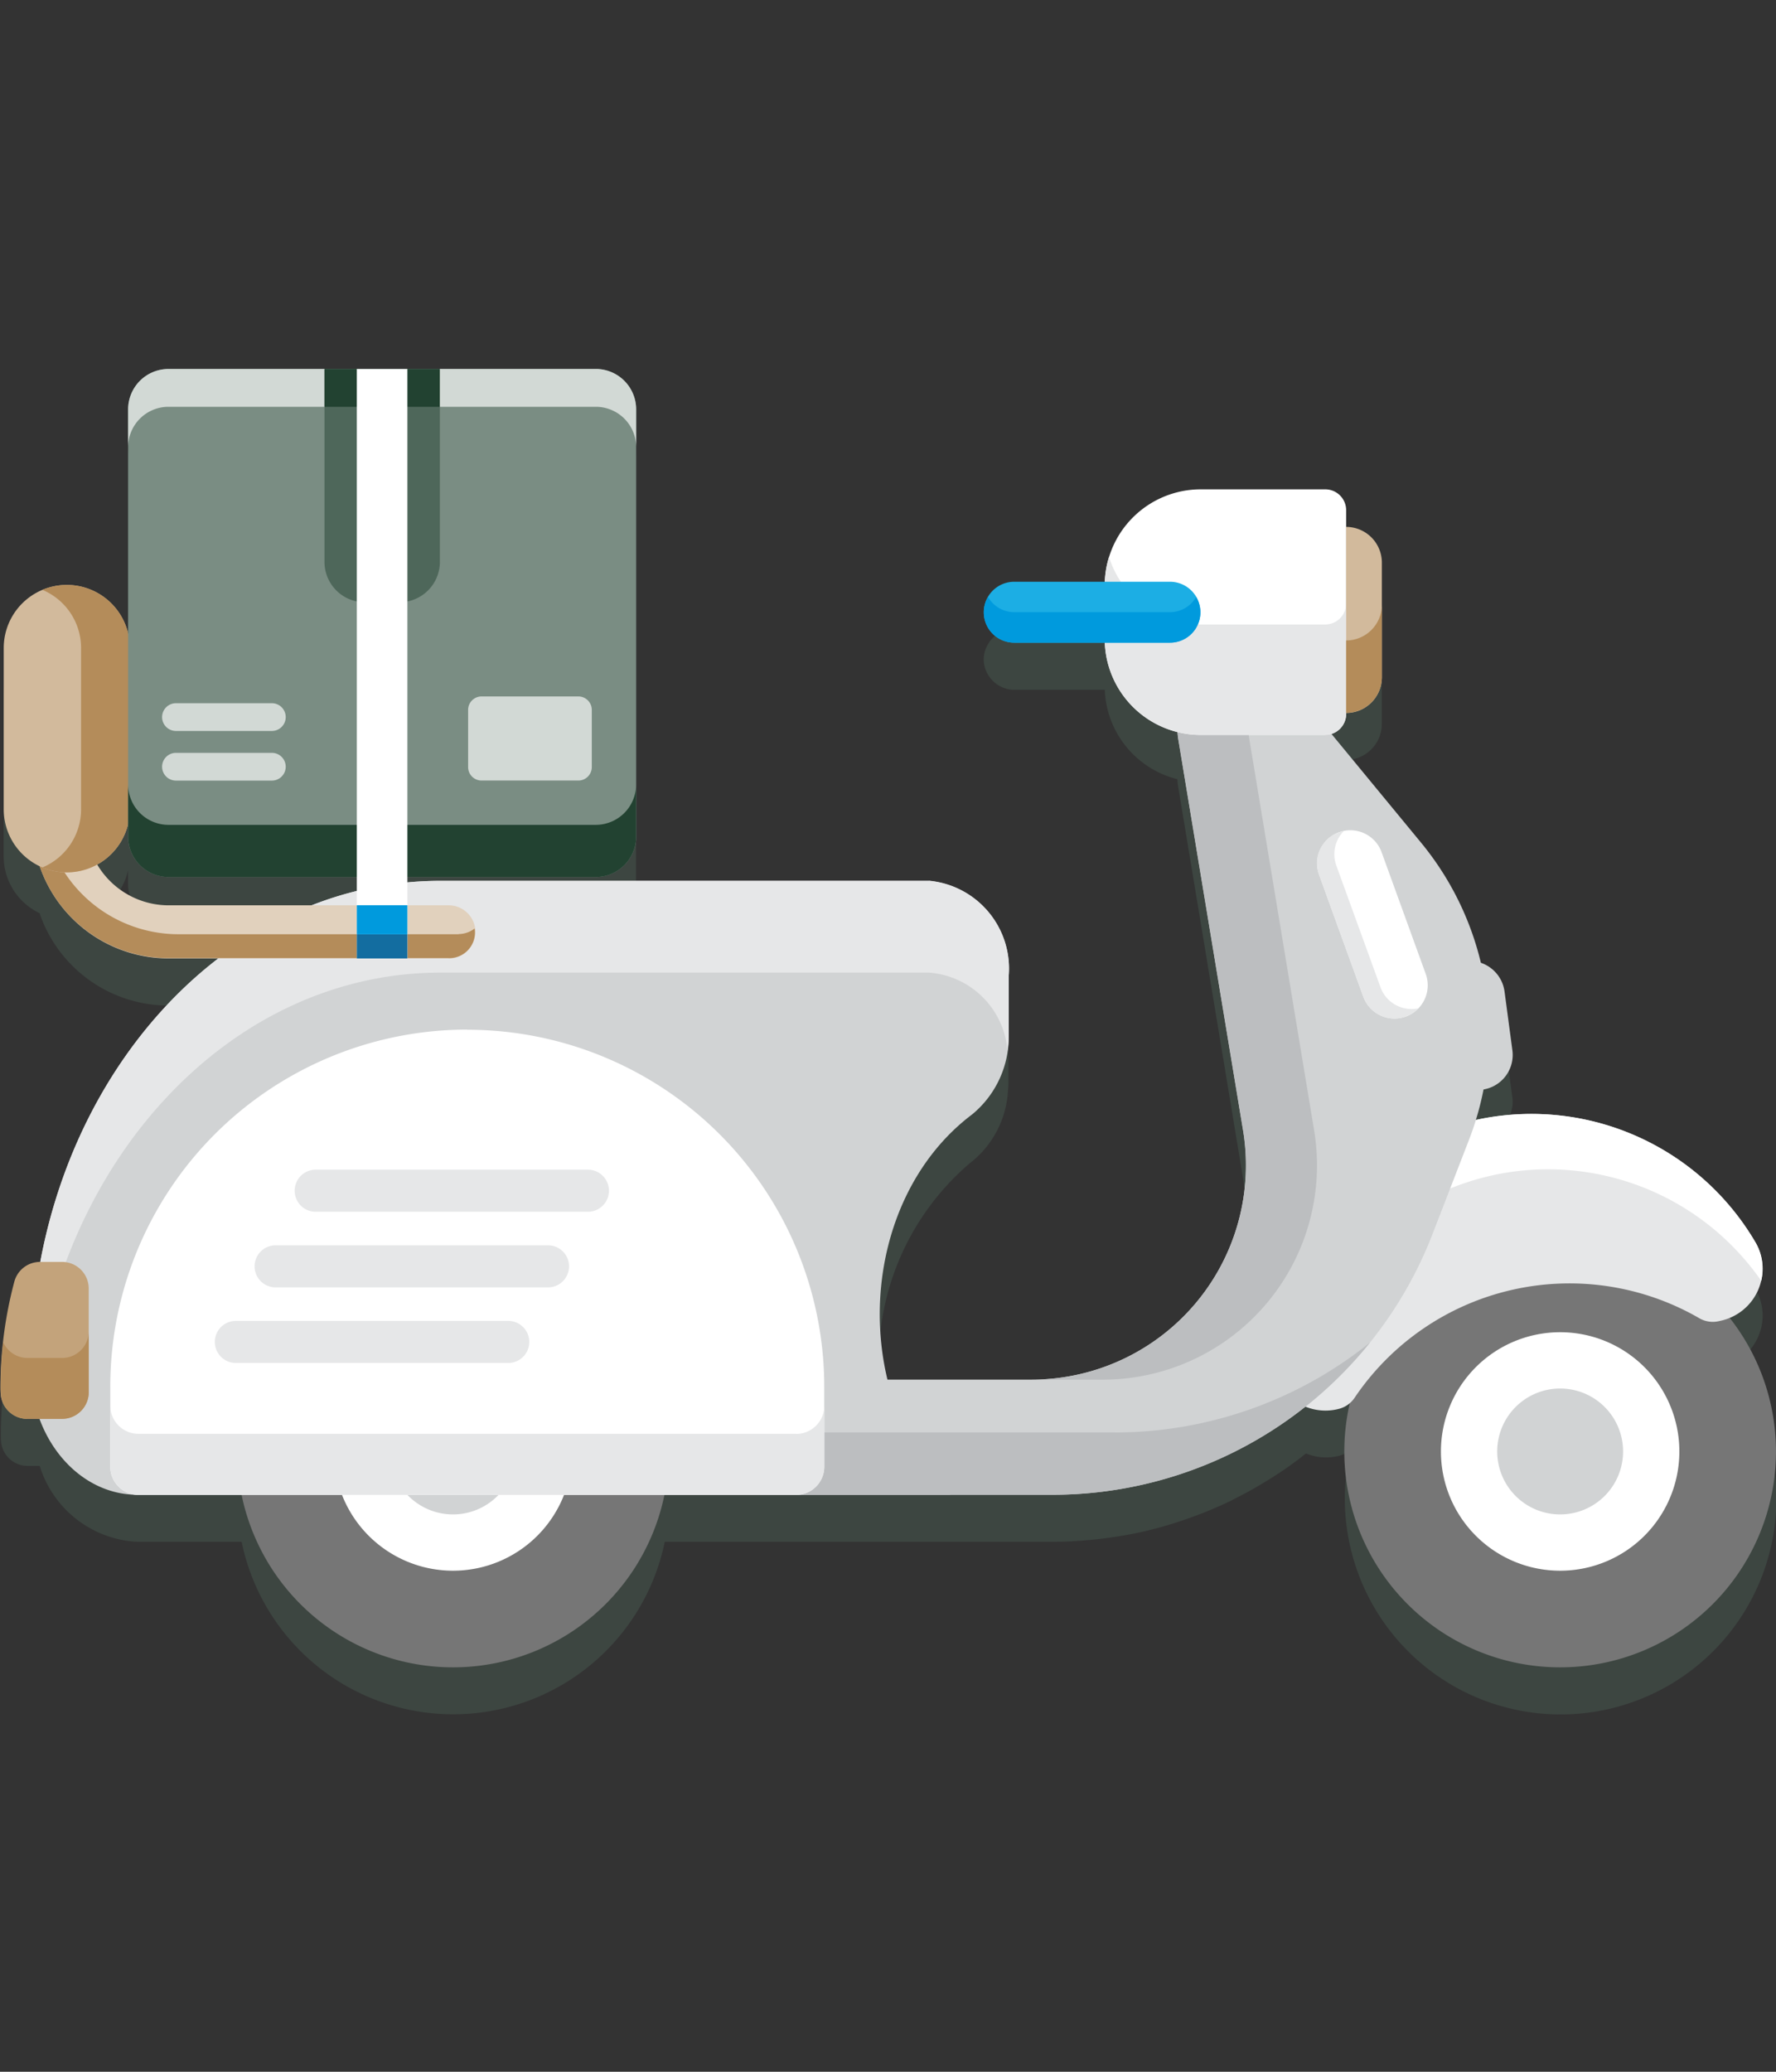 <svg xmlns="http://www.w3.org/2000/svg" width="60.021" height="70" viewBox="0 0 60.021 70"><rect x="0" y="0" width="60.021" height="70" fill="#333333" stroke="none"/><defs><clipPath id="clip-path"><path id="Rectangle_180" d="M0 0H59.999V43.873H0z" class="cls-1"></path></clipPath><style>            .cls-1{fill:#4e675a}.cls-6{fill:#fff}.cls-5{fill:#767676}.cls-7{fill:#d1d3d4}.cls-8{fill:#e6e7e8}.cls-9{fill:#bcbec0}.cls-11{fill:#b48c5a}.cls-13{fill:#009add}.cls-14{fill:#d2ba9c}.cls-17{fill:#d2d9d5}.cls-18{fill:#224231}        </style></defs><g id="icon.kurye" transform="translate(-240 -157)"><g id="_1st" transform="translate(-4477.984 -3667.291)"><g id="Group_86" transform="translate(4718.006 3838.346)" style="isolation:isolate" opacity="0.359"><g id="Group_85"><g id="Group_84" clip-path="url(#clip-path)"><path id="Path_322" d="M138.433 141.1a1.809 1.809 0 0 0 1.071-1.252 1.752 1.752 0 0 0 .034-.637v-.011a1.689 1.689 0 0 0-.069-.3c-.007-.018-.012-.036-.02-.055a1.729 1.729 0 0 0-.131-.286 8.787 8.787 0 0 0-9.456-4.141 10.221 10.221 0 0 0 .257-1.038 1.182 1.182 0 0 0 .974-1.322l-.265-1.984a1.191 1.191 0 0 0-.8-.968 10.06 10.06 0 0 0-2.017-4.063l-3.034-3.674a.7.7 0 0 0 .482-.528.738.738 0 0 0 .014-.139v-.041a1.208 1.208 0 0 0 1.208-1.208v-3.873a1.209 1.209 0 0 0-1.208-1.208v-.556a.705.705 0 0 0-.706-.7h-4.207a3.242 3.242 0 0 0-3.195 2.7l-.016.106c-.014.1-.023.208-.027.315h-3.061a1.025 1.025 0 0 0-.887.515 1.009 1.009 0 0 0-.1.222l-.011.036a1.03 1.03 0 0 0-.036.255 1.044 1.044 0 0 0 1.029 1.03h3.063a3.24 3.24 0 0 0 2.455 3.02 2.2 2.2 0 0 0 .027.259l2.187 13.2a7.245 7.245 0 0 1-7.145 8.427h-4.87a8.774 8.774 0 0 1 2.8-8.923l.062-.048a3.331 3.331 0 0 0 1.213-2.378c.009-.1.016-.2.016-.3v-2a2.979 2.979 0 0 0-2.694-3.2H94.864c-.375 0-.745.023-1.113.057v-.186h6.364a1.364 1.364 0 0 0 1.364-1.364v-14.453a1.373 1.373 0 0 0-1.364-1.364H85.678a1.362 1.362 0 0 0-1.364 1.36V118a2.128 2.128 0 0 0-2.5-1.611 2.086 2.086 0 0 0-.394.121 2.132 2.132 0 0 0-1.313 1.965v5.451a2.125 2.125 0 0 0 1.212 1.914 4.607 4.607 0 0 0 4.354 3.123h1.7a14.459 14.459 0 0 0-1.816 1.653q-.245.266-.481.545a17.5 17.5 0 0 0-3.725 8.065h-.009a.9.9 0 0 0-.873.68 13.8 13.8 0 0 0-.37 2.028c-.026.243-.049.487-.063.732s-.026.518-.026.78c0 .069 0 .139.006.208a.931.931 0 0 0 .026.176.915.915 0 0 0 .057.163.9.9 0 0 0 .816.525h.41a3.643 3.643 0 0 0 3.3 2.564h3.524a7.3 7.3 0 0 0 14.3 0h13.111c.319 0 .635-.014.949-.037.094-.006.188-.016.282-.024q.348-.031.691-.08c.093-.014.186-.025.278-.04.305-.05.609-.106.908-.175l.074-.019c.278-.065.548-.139.818-.223.1-.029.193-.062.29-.093q.307-.1.609-.216c.094-.036.19-.069.284-.109.274-.112.545-.23.812-.358.055-.027.109-.057.163-.085.216-.109.429-.221.639-.341.1-.057.2-.117.3-.176q.251-.151.5-.313c.1-.064.193-.126.287-.192.227-.159.451-.324.668-.5l.006-.005a1.789 1.789 0 0 0 1.085.088l.031-.007a.879.879 0 0 0 .388-.209 7.293 7.293 0 1 0 12.825-2.868zm-46.391-14.419a12.018 12.018 0 0 0-1.51.483h-4.86a2.806 2.806 0 0 1-2.414-1.382c.056-.031.117-.056.17-.092a2.145 2.145 0 0 0 .575-.575 2.121 2.121 0 0 0 .307-.718v.45a1.364 1.364 0 0 0 1.364 1.364h6.364v.47z" class="cls-1" transform="translate(-80.005 -109.042)"></path></g></g></g><path id="Path_323" d="M111.586 188.98a7.294 7.294 0 1 1-7.294 7.294 7.294 7.294 0 0 1 7.294-7.294" class="cls-5" transform="translate(4621.708 3677.059)"></path><path id="Path_324" d="M118.242 198.9a4.029 4.029 0 1 1-4.029 4.029 4.029 4.029 0 0 1 4.029-4.029" class="cls-6" transform="translate(4615.052 3670.404)"></path><path id="Path_325" d="M122.119 204.68a2.127 2.127 0 1 1-2.127 2.127 2.127 2.127 0 0 1 2.127-2.127" class="cls-7" transform="translate(4611.174 3666.526)"></path><path id="Path_326" d="M114.167 173.305H86.68c-1.992 0-3.607-1.918-3.607-4.285 0-9.09 6.2-16.458 13.849-16.458h16.516a2.98 2.98 0 0 1 2.693 3.2v2a3.389 3.389 0 0 1-1.229 2.686l-.063.048c-3.789 2.918-4.127 9.356-.674 12.812z" class="cls-7" transform="translate(4635.943 3701.491)"></path><path id="Path_327" d="M113.436 152.557H96.92c-7.652 0-13.849 7.369-13.849 16.458a5.078 5.078 0 0 0 .112 1.044c.854-8.117 6.679-14.4 13.738-14.4h16.515a2.873 2.873 0 0 1 2.651 2.639 3.77 3.77 0 0 0 .044-.545v-2a2.981 2.981 0 0 0-2.694-3.2" class="cls-8" transform="translate(4635.945 3701.495)"></path><path id="Path_328" d="M225.278 188.98a7.294 7.294 0 1 1-7.294 7.294 7.294 7.294 0 0 1 7.294-7.294" class="cls-5" transform="translate(4545.432 3677.059)"></path><path id="Path_329" d="M231.934 198.9a4.029 4.029 0 1 1-4.029 4.029 4.029 4.029 0 0 1 4.029-4.029" class="cls-6" transform="translate(4538.776 3670.404)"></path><path id="Path_330" d="M235.811 204.68a2.127 2.127 0 1 1-2.127 2.127 2.127 2.127 0 0 1 2.127-2.127" class="cls-7" transform="translate(4534.899 3666.526)"></path><path id="Path_331" d="M212.81 186.462l.031-.007a.91.91 0 0 0 .547-.384 8.76 8.76 0 0 1 11.638-2.685.908.908 0 0 0 .66.105l.088-.02a1.794 1.794 0 0 0 1.162-2.635 8.774 8.774 0 0 0-16.325 3.767 1.792 1.792 0 0 0 2.2 1.86" class="cls-8" transform="translate(4550.38 3685.441)"></path><path id="Path_332" d="M217.948 178.58a8.773 8.773 0 0 1 9.176 3.542 1.741 1.741 0 0 0-.188-1.288 8.773 8.773 0 0 0-16.325 3.766 1.749 1.749 0 0 0 .608 1.461 8.765 8.765 0 0 1 6.729-7.48" class="cls-6" transform="translate(4550.381 3685.444)"></path><path id="Path_333" d="M156.625 131.067l4.321 5.243a10.074 10.074 0 0 1 1.62 10.043l-1.235 3.19a13.774 13.774 0 0 1-12.843 8.8H129.1l.773-3.89h17.913a7.244 7.244 0 0 0 7.146-8.428l-2.187-13.2a2.207 2.207 0 0 1 1.815-2.537 2.246 2.246 0 0 1 .361-.029 2.209 2.209 0 0 1 1.7.8" class="cls-7" transform="translate(4605.063 3716.452)"></path><path id="Path_334" d="M185.88 154.457h2.4a7.241 7.241 0 0 0 7.145-8.427l-2.187-13.2a2.2 2.2 0 0 1 .974-2.209 2.2 2.2 0 0 0-3.377 2.209l2.187 13.2a7.242 7.242 0 0 1-7.145 8.427" class="cls-9" transform="translate(4566.97 3716.45)"></path><path id="Path_335" d="M150.6 202.991h-19.389l.354-1.782h-1.688l-.777 3.891h19.39a13.771 13.771 0 0 0 10.732-5.144 13.764 13.764 0 0 1-8.627 3.038" class="cls-9" transform="translate(4605.061 3669.697)"></path><path id="Path_336" d="M129.875 203.77l-.773 3.889h2.4l.773-3.889z" class="cls-9" transform="translate(4605.062 3667.136)"></path><path id="Path_337" fill="#c3a37b" d="M80.91 197h1.171a.9.9 0 0 0 .9-.9v-3.5a.9.9 0 0 0-.9-.9h-.744a.9.9 0 0 0-.873.68 13.826 13.826 0 0 0-.464 3.552c0 .069 0 .139.006.209a.9.9 0 0 0 .9.864" transform="translate(4638.001 3675.228)"></path><path id="Path_338" d="M82.077 199.715h-1.171a.9.9 0 0 1-.817-.529A13.931 13.931 0 0 0 80 200.7c0 .07 0 .139.006.209a.9.9 0 0 0 .9.864h1.172a.9.9 0 0 0 .9-.9v-2.058a.9.9 0 0 1-.9.9" class="cls-11" transform="translate(4638.005 3670.459)"></path><path id="Path_339" d="M103.327 167.831A12.065 12.065 0 0 0 91.262 179.9v2.7a.953.953 0 0 0 .953.952h22.224a.952.952 0 0 0 .952-.952v-2.7a12.064 12.064 0 0 0-12.064-12.064" class="cls-6" transform="translate(4630.449 3691.248)"></path><path id="Path_340" d="M114.444 207.39H92.216a.953.953 0 0 1-.952-.952v2.062a.953.953 0 0 0 .952.952h22.227a.953.953 0 0 0 .952-.952v-2.058a.953.953 0 0 1-.952.952" class="cls-8" transform="translate(4630.447 3665.347)"></path><path id="Path_341" d="M120.1 183.634h-9.2a.711.711 0 1 1 0-1.422h9.2a.711.711 0 0 1 0 1.422" class="cls-8" transform="translate(4617.753 3681.6)"></path><path id="Path_342" d="M116.009 191.4H106.8a.711.711 0 1 1 0-1.422h9.205a.711.711 0 0 1 0 1.422" class="cls-8" transform="translate(4620.499 3676.389)"></path><path id="Path_343" d="M111.915 199.16h-9.205a.711.711 0 0 1 0-1.422h9.205a.711.711 0 0 1 0 1.422z" class="cls-8" transform="translate(4623.245 3671.183)"></path><path id="Path_344" d="M200.835 120.667h-4.208a3.244 3.244 0 0 1-3.244-3.244v-1.809a3.244 3.244 0 0 1 3.244-3.244h4.208a.706.706 0 0 1 .706.706v6.887a.706.706 0 0 1-.706.7" class="cls-6" transform="translate(4561.937 3728.455)"></path><path id="Path_345" d="M200.835 121.588h-4.208a3.245 3.245 0 0 1-3.1-2.282 3.224 3.224 0 0 0-.146.962v1.809a3.244 3.244 0 0 0 3.244 3.244h4.208a.706.706 0 0 0 .706-.706v-3.733a.706.706 0 0 1-.706.706" class="cls-8" transform="translate(4561.937 3723.803)"></path><path id="Path_346" fill="#1caee4" d="M187.266 123.909H182a1.029 1.029 0 0 1 0-2.058h5.262a1.029 1.029 0 0 1 0 2.058" transform="translate(4570.261 3722.096)"></path><path id="Path_347" d="M187.265 123.928H182a1.025 1.025 0 0 1-.886-.514 1.023 1.023 0 0 0 .886 1.544h5.262a1.023 1.023 0 0 0 .886-1.544 1.024 1.024 0 0 1-.886.514" class="cls-13" transform="translate(4570.261 3721.047)"></path><path id="Path_348" d="M218.17 122.5v-6.288a1.208 1.208 0 0 1 1.208 1.208v3.87a1.208 1.208 0 0 1-1.207 1.21z" class="cls-14" transform="translate(4545.307 3725.882)"></path><path id="Path_349" d="M218.17 125.416v2.446a1.208 1.208 0 0 0 1.208-1.208v-2.448a1.208 1.208 0 0 1-1.207 1.21z" class="cls-11" transform="translate(4545.307 3720.515)"></path><path id="Path_350" d="M215.933 147.434a1.123 1.123 0 0 1 1.438.672l1.493 4.116a1.122 1.122 0 0 1-2.11.766l-1.493-4.116a1.122 1.122 0 0 1 .672-1.438" class="cls-6" transform="translate(4547.304 3704.977)"></path><path id="Path_351" d="M217.319 152.732l-1.494-4.115a1.119 1.119 0 0 1 .251-1.16 1.1 1.1 0 0 0-.832 1.478l1.494 4.115a1.115 1.115 0 0 0 1.859.394 1.119 1.119 0 0 1-1.279-.712" class="cls-8" transform="translate(4547.32 3704.917)"></path><path id="Path_352" d="M230.91 165.141h-.371v-4.359h.1a1.193 1.193 0 0 1 1.183 1.035l.265 1.985a1.183 1.183 0 0 1-1.015 1.329 1.205 1.205 0 0 1-.158.01" class="cls-7" transform="translate(4537.009 3695.977)"></path><path id="Path_353" fill="#e1d1bd" d="M97.318 149.313h-9.466a4.608 4.608 0 0 1-4.6-4.6.9.9 0 1 1 1.8 0 2.81 2.81 0 0 0 2.806 2.806h9.467a.9.9 0 0 1 0 1.8" transform="translate(4635.825 3707.361)"></path><path id="Path_354" d="M97.667 148.878H88.2a4.6 4.6 0 0 1-4.6-4.5.892.892 0 0 0-.348.706 4.608 4.608 0 0 0 4.6 4.6h9.464a.865.865 0 0 0 .888-1 .89.89 0 0 1-.543.188" class="cls-11" transform="translate(4635.82 3706.979)"></path><path id="Path_355" d="M82.452 131.893a2.131 2.131 0 0 1-2.131-2.131v-5.45a2.131 2.131 0 0 1 4.262 0v5.45a2.131 2.131 0 0 1-2.131 2.131" class="cls-14" transform="translate(4637.789 3721.874)"></path><path id="Path_356" d="M85.117 122.18a2.122 2.122 0 0 0-.824.166 2.131 2.131 0 0 1 1.307 1.965v5.45a2.131 2.131 0 0 1-1.307 1.965 2.131 2.131 0 0 0 2.955-1.965v-5.45a2.131 2.131 0 0 0-2.13-2.132z" class="cls-11" transform="translate(4635.124 3721.875)"></path><path id="Path_357" fill="#7a8d83" d="M108.9 100.01H94.46a1.364 1.364 0 0 0-1.365 1.363v14.437a1.364 1.364 0 0 0 1.364 1.364H108.9a1.364 1.364 0 0 0 1.364-1.364v-14.436a1.365 1.365 0 0 0-1.364-1.364" transform="translate(4629.219 3736.748)"></path><path id="Path_358" d="M108.9 100.01H94.46a1.364 1.364 0 0 0-1.365 1.363v1.279a1.364 1.364 0 0 1 1.364-1.364H108.9a1.364 1.364 0 0 1 1.364 1.364v-1.279a1.365 1.365 0 0 0-1.364-1.364" class="cls-17" transform="translate(4629.219 3736.748)"></path><path id="Path_359" d="M108.9 144.032H94.461a1.364 1.364 0 0 1-1.364-1.364v1.762a1.364 1.364 0 0 0 1.364 1.364H108.9a1.364 1.364 0 0 0 1.364-1.364v-1.762a1.365 1.365 0 0 1-1.364 1.364" class="cls-18" transform="translate(4629.218 3708.129)"></path><path id="Path_360" d="M115.79 107.892h-1.165a1.364 1.364 0 0 1-1.364-1.364v-6.518h3.9v6.517a1.364 1.364 0 0 1-1.364 1.364z" class="cls-1" transform="translate(4615.689 3736.748)"></path><path id="Rectangle_181" d="M0 0H3.894V1.279H0z" class="cls-18" transform="translate(4728.951 3836.758)"></path><path id="Path_361" d="M131.734 136.47h-3.27a.455.455 0 0 1-.455-.455v-1.932a.455.455 0 0 1 .455-.455h3.27a.455.455 0 0 1 .455.455v1.932a.455.455 0 0 1-.455.455" class="cls-17" transform="translate(4605.795 3714.194)"></path><path id="Path_362" d="M100.29 140.355h-3.24a.469.469 0 1 1 0-.938h3.24a.469.469 0 1 1 0 .938" class="cls-17" transform="translate(4626.881 3710.311)"></path><path id="Path_363" d="M100.29 135.261h-3.24a.469.469 0 1 1 0-.938h3.24a.469.469 0 1 1 0 .938" class="cls-17" transform="translate(4626.881 3713.728)"></path><path id="Rectangle_182" d="M0 0H1.709V19.916H0z" class="cls-6" transform="translate(4730.043 3836.758)"></path><path id="Rectangle_183" fill="#136da0" d="M0 0H1.709V0.814H0z" transform="translate(4730.043 3855.861)"></path><path id="Rectangle_184" d="M0 0H1.709V0.982H0z" class="cls-13" transform="translate(4730.043 3854.878)"></path></g></g></svg>